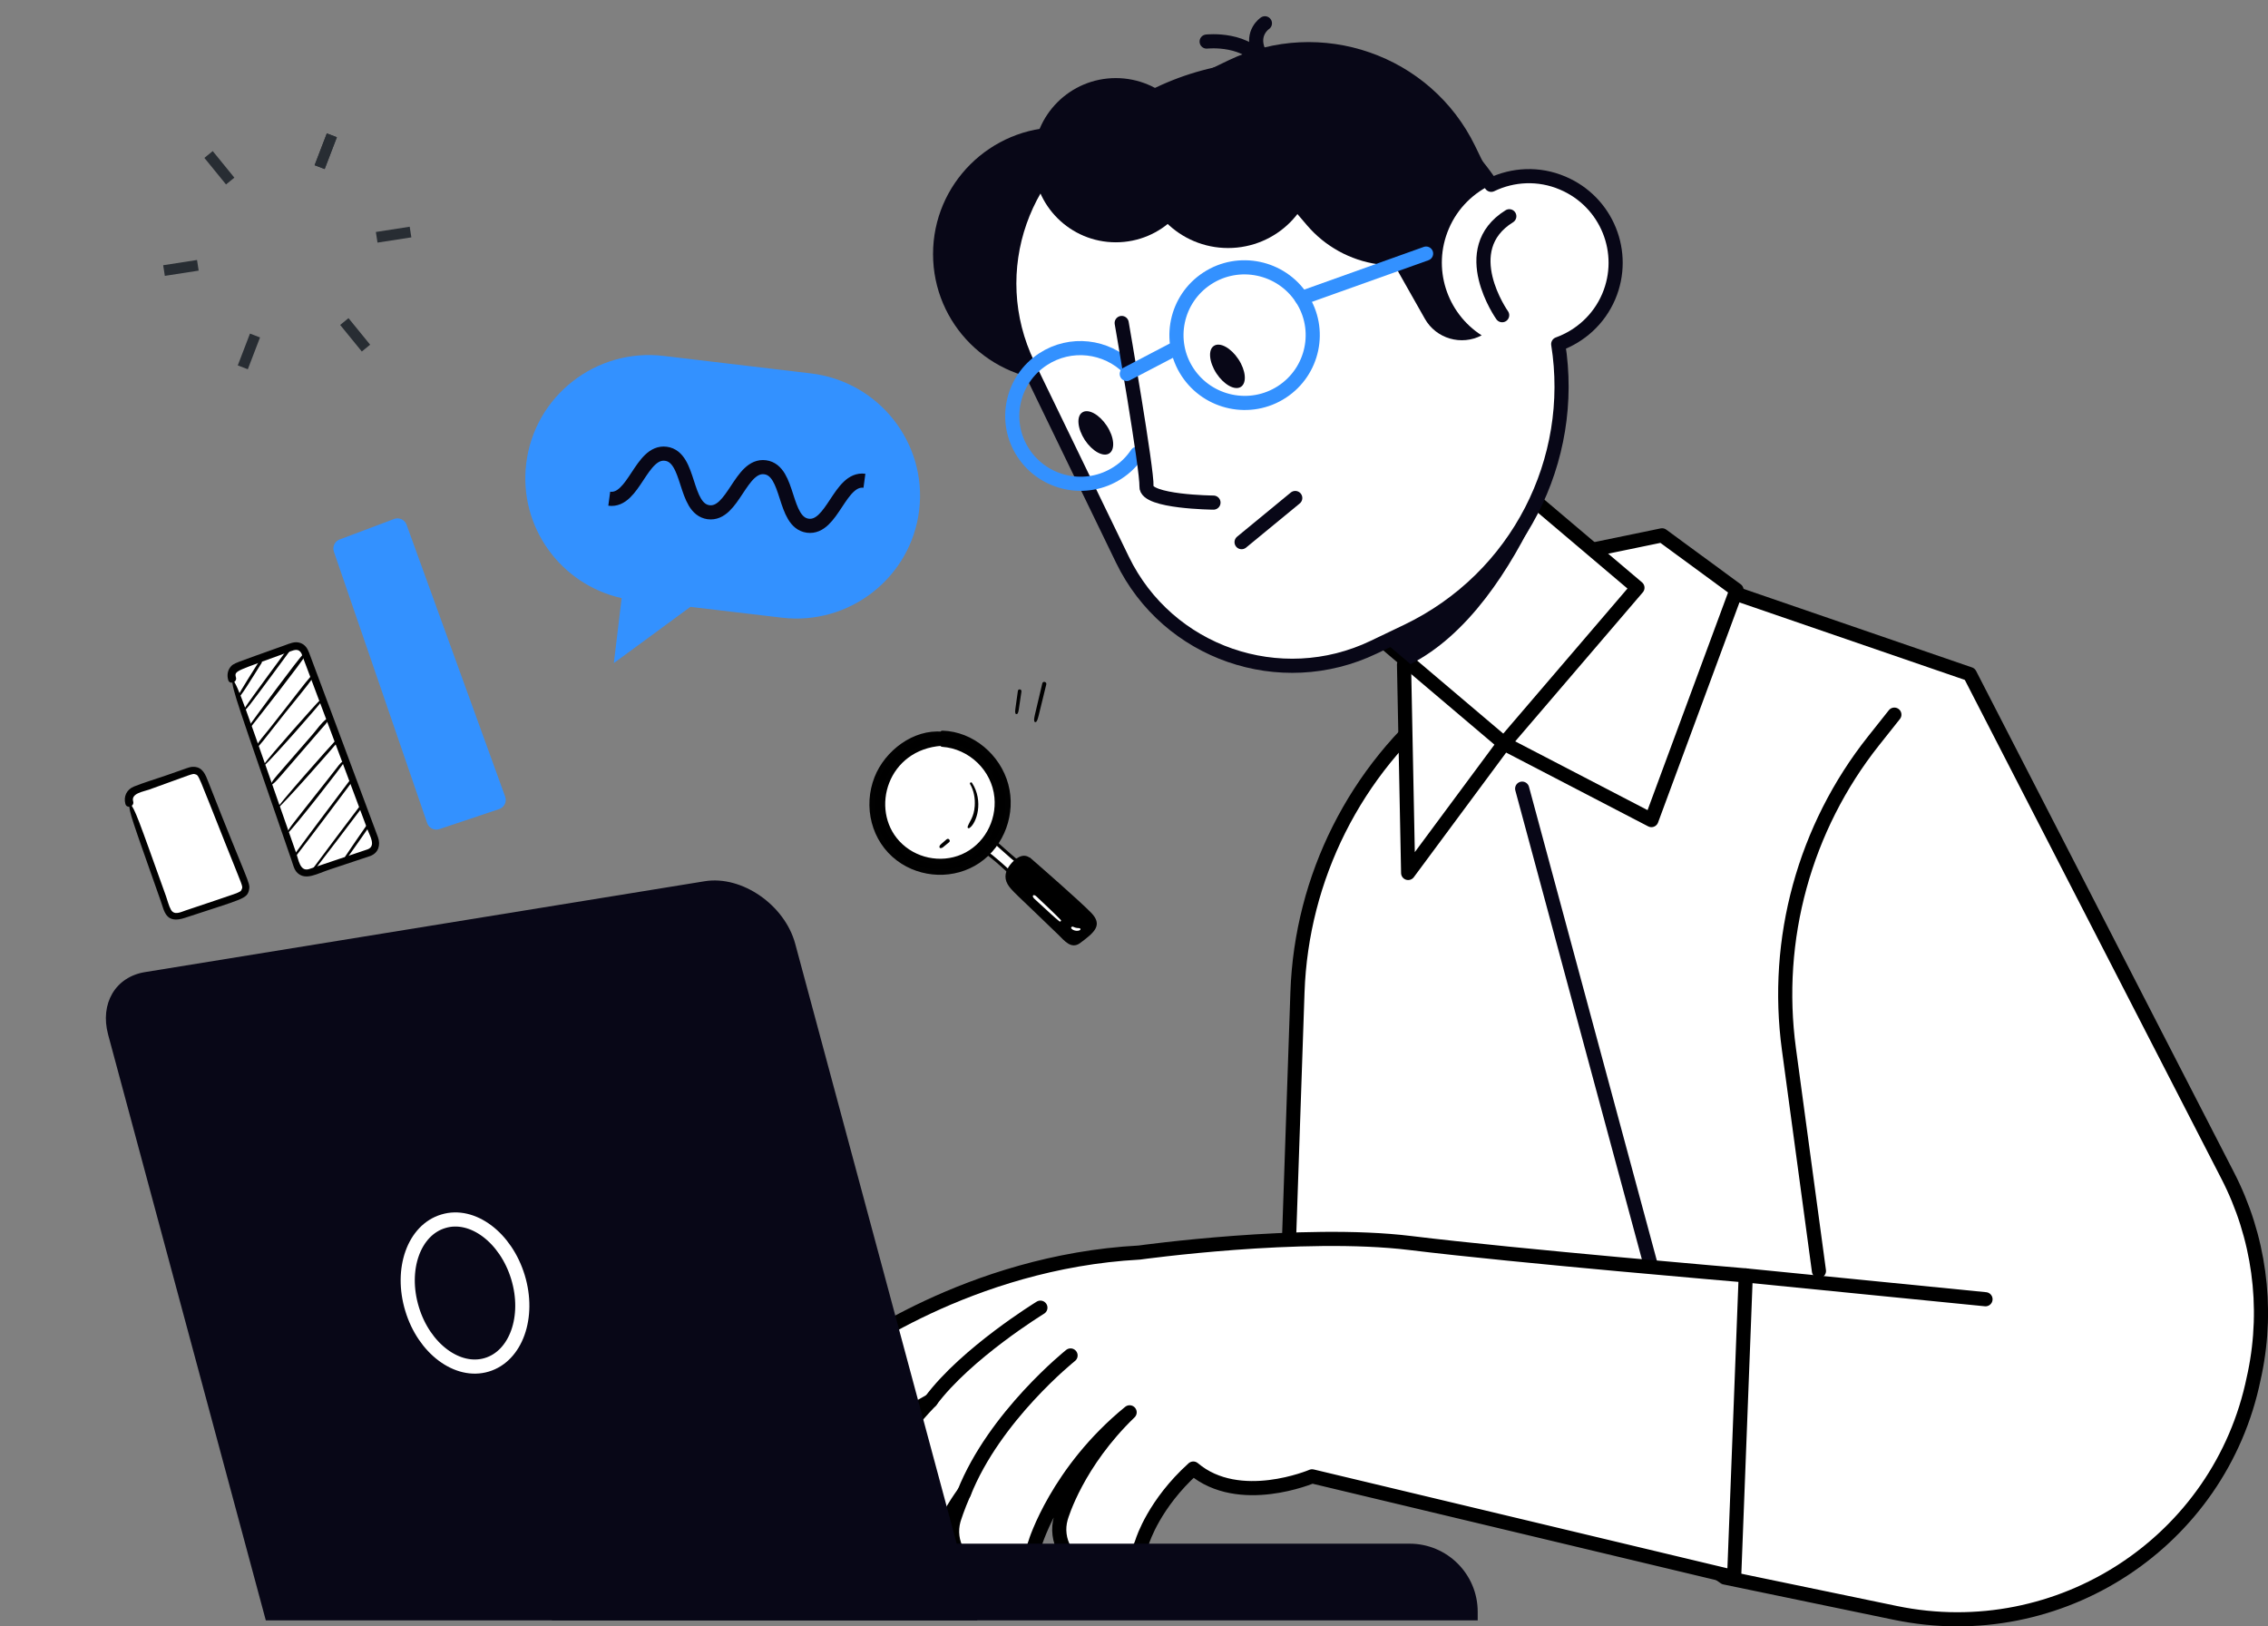 <?xml version="1.0" encoding="UTF-8"?> <svg xmlns="http://www.w3.org/2000/svg" width="272" height="195" viewBox="0 0 272 195" fill="none"><rect x="0" y="0" width="272" height="195" fill="#808080" stroke="none"/><g clip-path="url(#clip0_102_3061)"><path d="M206.852 189.154L227.324 193.401C246.996 197.476 266.268 184.869 270.286 165.273L270.419 164.664C272.076 156.627 270.934 148.267 267.163 140.954L236.236 80.834L194.797 66.589L173.316 83.747C162.537 92.355 156.082 105.229 155.605 118.959L154.463 152.419L206.852 189.154Z" fill="white" stroke="black" stroke-width="1.695" stroke-miterlimit="10" stroke-linecap="round" stroke-linejoin="round"></path><path d="M182.552 94.564L204.414 175.557" stroke="#080717" stroke-width="1.695" stroke-miterlimit="10" stroke-linecap="round" stroke-linejoin="round"></path><path d="M209.366 152.933C209.366 152.933 182.057 150.629 169.145 149.048C156.234 147.467 136.638 150.191 136.638 150.191C116.147 151.295 101.331 162.379 100.722 162.855C98.494 164.55 98.056 167.711 99.77 169.939C101.464 172.167 104.664 172.605 106.892 170.91C106.93 170.872 108.663 169.596 111.653 167.939C106.873 172.891 104.74 177.233 104.588 177.556C103.388 180.07 104.454 183.06 106.968 184.279C108.758 185.136 110.796 184.85 112.281 183.726C112.891 183.269 113.405 182.66 113.767 181.917C113.786 181.879 114.376 180.718 115.614 178.985C114.795 180.851 114.433 182.07 114.376 182.241C113.614 184.926 115.176 187.707 117.861 188.468C119.461 188.925 121.117 188.564 122.355 187.63C123.193 187.002 123.841 186.107 124.145 185.04C124.164 184.945 126.812 176.414 135.476 169.348C129.192 175.404 127.326 181.67 127.23 182.012C126.469 184.679 128.011 187.44 130.696 188.221C132.315 188.697 133.972 188.335 135.21 187.383C136.029 186.754 136.676 185.878 137 184.831C137.076 184.602 138.447 180.299 143.113 176.09C148.616 180.756 157.357 177.023 157.357 177.023L207.975 189.116L209.366 152.933Z" fill="white" stroke="black" stroke-width="1.695" stroke-miterlimit="10" stroke-linecap="round" stroke-linejoin="round"></path><path d="M124.774 156.799C124.774 156.799 115.899 162.226 111.615 167.977Z" fill="white"></path><path d="M124.774 156.799C124.774 156.799 115.899 162.226 111.615 167.977" stroke="black" stroke-width="1.695" stroke-miterlimit="10" stroke-linecap="round" stroke-linejoin="round"></path><path d="M128.392 162.531C128.392 162.531 119.27 169.806 115.614 179.023Z" fill="white"></path><path d="M128.392 162.531C128.392 162.531 119.27 169.806 115.614 179.023" stroke="black" stroke-width="1.695" stroke-miterlimit="10" stroke-linecap="round" stroke-linejoin="round"></path><path d="M31.879 194.296H117.213L95.371 113.17C94.114 108.504 88.972 104.943 84.516 105.667L17.406 116.56C13.845 117.131 11.959 120.33 12.969 124.063L31.879 194.296Z" fill="#080717"></path><path d="M177.22 194.296H66.196V185.098H169.05C173.564 185.098 177.22 188.754 177.22 193.267V194.296Z" fill="#080717"></path><path d="M238.121 155.789L209.366 152.933" stroke="black" stroke-width="1.695" stroke-miterlimit="10" stroke-linecap="round" stroke-linejoin="round"></path><path d="M227.19 85.69L224.696 88.832C216.412 99.268 212.755 112.617 214.545 125.796L218.145 152.399" fill="white"></path><path d="M227.19 85.69L224.696 88.832C216.412 99.268 212.755 112.617 214.545 125.796L218.145 152.399" stroke="black" stroke-width="1.695" stroke-miterlimit="10" stroke-linecap="round" stroke-linejoin="round"></path><path d="M62.12 153.142C63.568 157.903 61.892 162.607 58.369 163.654C54.865 164.702 50.846 161.693 49.418 156.951C47.971 152.19 49.647 147.486 53.17 146.439C56.655 145.372 60.673 148.381 62.12 153.142Z" stroke="white" stroke-width="1.695" stroke-miterlimit="10"></path><path d="M191.407 65.827L199.33 64.189L208.261 70.74L198.054 98.335L180.381 89.156L168.879 104.676L168.384 79.691" fill="white"></path><path d="M191.407 65.827L199.33 64.189L208.261 70.74L198.054 98.335L180.381 89.156L168.879 104.676L168.384 79.691" stroke="black" stroke-width="1.695" stroke-miterlimit="10" stroke-linecap="round" stroke-linejoin="round"></path><path d="M196.378 70.474L180.381 89.156L158.024 70.207L174.002 51.525L196.378 70.474Z" fill="white" stroke="black" stroke-width="1.695" stroke-miterlimit="10" stroke-linecap="round" stroke-linejoin="round"></path><path d="M174.002 51.525L158.024 70.207L169.165 79.634C175.982 76.149 181.086 68.474 184.723 60.59L174.002 51.525Z" fill="#080717"></path><path d="M127.192 45.679C135.638 45.679 142.484 38.867 142.484 30.463C142.484 22.06 135.638 15.247 127.192 15.247C118.747 15.247 111.9 22.06 111.9 30.463C111.9 38.867 118.747 45.679 127.192 45.679Z" fill="#080717"></path><path d="M178.839 22.16C170.25 9.325 153.244 4.412 138.885 11.305L133.82 13.743C122.584 19.132 117.88 32.558 123.288 43.737L134.619 67.122C140.047 78.301 153.53 82.986 164.765 77.596L168.784 75.673C182.095 69.274 189.084 55.087 186.875 41.261C189.503 40.309 191.75 38.328 192.931 35.567C195.178 30.292 192.721 24.198 187.408 21.951C184.552 20.732 181.448 20.903 178.839 22.16Z" fill="white" stroke="#080717" stroke-width="1.695" stroke-miterlimit="10" stroke-linecap="round" stroke-linejoin="round"></path><path d="M180.153 37.795C180.153 37.795 174.573 29.93 181.01 25.931" stroke="#080717" stroke-width="1.695" stroke-miterlimit="10" stroke-linecap="round" stroke-linejoin="round"></path><path d="M151.644 7.916C149.797 4.412 144.712 4.983 144.712 4.983" stroke="#080717" stroke-width="1.695" stroke-miterlimit="10" stroke-linecap="round" stroke-linejoin="round"></path><path d="M151.701 2.793C151.701 2.793 150.026 3.897 150.902 6.088" stroke="#080717" stroke-width="1.695" stroke-miterlimit="10" stroke-linecap="round" stroke-linejoin="round"></path><path d="M153.225 22.75C148.75 17.018 142.104 13.838 134.867 13.229L147.341 7.23C158.367 1.955 171.602 6.563 176.915 17.514L179.105 22.027C176.782 23.055 174.82 24.922 173.754 27.435C171.735 32.158 173.506 37.528 177.696 40.214C175.258 41.489 172.231 40.614 170.878 38.214L167.355 31.987L165.222 31.682C161.928 31.206 158.919 29.549 156.767 27.035L153.872 23.646C153.663 23.341 153.454 23.036 153.225 22.75Z" fill="#080717"></path><path d="M133.819 29.054C139.278 29.054 143.703 24.646 143.703 19.209C143.703 13.771 139.278 9.363 133.819 9.363C128.361 9.363 123.936 13.771 123.936 19.209C123.936 24.646 128.361 29.054 133.819 29.054Z" fill="#080717"></path><path d="M147.283 29.74C153.079 29.74 157.776 25.067 157.776 19.304C157.776 13.54 153.079 8.868 147.283 8.868C141.488 8.868 136.79 13.54 136.79 19.304C136.79 25.067 141.488 29.74 147.283 29.74Z" fill="#080717"></path><path d="M142.427 44.632C144.903 48.383 149.968 49.45 153.739 46.993C157.51 44.536 158.576 39.49 156.101 35.738C153.625 31.987 148.559 30.92 144.789 33.377C141.018 35.833 139.952 40.88 142.427 44.632Z" stroke="#3391FF" stroke-width="1.695" stroke-miterlimit="10" stroke-linecap="round" stroke-linejoin="round"></path><path d="M155.339 59.714L148.902 65.008" stroke="#080717" stroke-width="1.695" stroke-miterlimit="10" stroke-linecap="round" stroke-linejoin="round"></path><path d="M145.893 44.784C146.788 46.136 148.102 46.86 148.826 46.383C149.55 45.907 149.416 44.422 148.521 43.07C147.626 41.718 146.312 40.994 145.588 41.47C144.865 41.927 144.998 43.413 145.893 44.784Z" fill="#080717"></path><path d="M130.106 52.763C131.001 54.115 132.315 54.839 133.039 54.363C133.762 53.887 133.629 52.401 132.734 51.049C131.839 49.697 130.525 48.974 129.801 49.45C129.078 49.907 129.211 51.392 130.106 52.763Z" fill="#080717"></path><path d="M171.031 30.406L156.101 35.738" stroke="#3391FF" stroke-width="1.695" stroke-miterlimit="10" stroke-linecap="round" stroke-linejoin="round"></path><path d="M135.362 44.136C132.677 41.451 128.392 40.918 125.098 43.07C121.327 45.527 120.26 50.573 122.736 54.325C125.212 58.076 130.277 59.143 134.048 56.686C135 56.077 135.762 55.296 136.352 54.42" stroke="#3391FF" stroke-width="1.695" stroke-miterlimit="10" stroke-linecap="round" stroke-linejoin="round"></path><path d="M134.524 38.728C134.524 38.728 137.609 56.458 137.495 58.324C137.381 60.19 145.531 60.266 145.531 60.266" stroke="#080717" stroke-width="1.695" stroke-miterlimit="10" stroke-linecap="round" stroke-linejoin="round"></path><path d="M141.075 41.737L135.134 44.841" stroke="#3391FF" stroke-width="1.695" stroke-miterlimit="10" stroke-linecap="round" stroke-linejoin="round"></path><path d="M39.798 16.225L38.334 20.039" stroke="#282D33" stroke-width="1.29"></path><path d="M39.798 16.225L38.334 20.039" stroke="#282D33" stroke-width="1.29"></path><path d="M25.012 18.524L27.607 21.709" stroke="#282D33" stroke-width="1.29"></path><path d="M19.669 32.441L23.728 31.812" stroke="#282D33" stroke-width="1.29"></path><path d="M29.118 44.045L30.582 40.231" stroke="#282D33" stroke-width="1.29"></path><path d="M43.891 41.74L41.296 38.556" stroke="#282D33" stroke-width="1.29"></path><path d="M49.234 27.824L45.175 28.453" stroke="#282D33" stroke-width="1.29"></path><path d="M97.252 44.774L79.599 42.679C71.467 41.708 64.078 47.497 63.107 55.591C62.193 63.17 67.239 70.083 74.552 71.721L73.619 79.51L82.798 72.768L93.748 74.063C101.88 75.034 109.269 69.245 110.24 61.151C111.192 53.096 105.384 45.745 97.252 44.774Z" fill="#3391FF"></path><path d="M73.067 59.799C76.038 60.199 76.876 54.01 79.865 54.41C82.836 54.81 81.998 60.999 84.969 61.418C87.94 61.818 88.797 55.629 91.768 56.029C94.738 56.429 93.9 62.618 96.871 63.037C99.842 63.437 100.699 57.248 103.67 57.648" stroke="#080717" stroke-width="1.695"></path><path d="M15.506 96.249C17.032 100.543 18.558 104.837 20.084 109.132C20.295 109.726 20.943 110.041 21.541 109.841L28.689 107.449C29.319 107.238 29.642 106.541 29.395 105.924C27.687 101.651 25.979 97.378 24.272 93.105C24.042 92.529 23.399 92.237 22.814 92.443C20.613 93.22 18.412 93.996 16.211 94.772C15.608 94.984 15.292 95.646 15.506 96.25L15.506 96.249Z" fill="white"></path><path d="M15.479 96.251C15.484 97.458 15.806 98.168 19.275 108.03C19.717 109.286 19.875 110.819 22.181 110.055C29.143 107.751 29.651 107.81 29.875 106.656C30.036 105.826 29.709 105.807 24.989 93.772C24.654 92.918 24.331 91.988 23.255 91.948C22.753 91.93 22.624 92.044 19.868 92.998C18.604 93.436 17.3 93.817 16.058 94.316C15.193 94.663 14.79 95.512 15.04 96.404C15.211 97.011 16.148 96.699 15.97 96.093C15.687 95.125 17.224 94.916 17.86 94.687C23.251 92.751 23.06 92.738 23.4 92.836C23.876 92.973 23.687 92.752 26.994 101.049C29.181 106.535 29.152 106.246 28.991 106.63C28.809 107.061 28.942 106.91 22.237 109.179C21.67 109.371 20.899 109.786 20.503 109.084C20.235 108.607 20.098 107.989 19.913 107.474C16.519 98.023 16.255 97.134 15.529 96.234C15.512 96.214 15.479 96.222 15.479 96.251L15.479 96.251Z" fill="#010101"></path><path d="M27.831 81.377C30.44 88.888 33.049 96.4 35.658 103.911C35.866 104.509 36.517 104.829 37.117 104.628L44.283 102.23C44.904 102.022 45.228 101.341 44.999 100.728C42.19 93.22 39.382 85.711 36.573 78.201C36.35 77.607 35.691 77.303 35.094 77.52C32.906 78.317 30.717 79.113 28.529 79.911C27.936 80.127 27.625 80.779 27.832 81.377L27.831 81.377Z" fill="white"></path><path d="M27.805 81.379C27.97 83.061 28.2 83.53 34.988 103.221C35.162 103.726 35.279 104.311 35.691 104.687C36.687 105.591 37.986 104.776 39.578 104.248C39.793 104.176 44.263 102.697 44.418 102.637C45.394 102.262 45.661 101.318 45.329 100.39C45.028 99.549 37.087 78.308 37.07 78.264C36.863 77.725 36.575 77.284 36.003 77.089C35.355 76.869 34.76 77.159 34.153 77.377C28.027 79.579 28.014 79.493 27.617 80.006C27.273 80.453 27.221 81.002 27.367 81.532C27.535 82.14 28.47 81.828 28.297 81.221C28.059 80.384 28.354 80.49 34.841 78.097C35.361 77.905 35.828 77.763 36.15 78.342C36.22 78.467 42.847 96.181 44.102 99.544C44.364 100.246 45.122 101.443 44.091 101.842C44.049 101.858 37.077 104.207 37.034 104.219C35.979 104.524 35.795 103.06 35.545 102.347C28.912 83.392 28.753 82.759 27.854 81.36C27.84 81.338 27.802 81.35 27.805 81.377L27.805 81.379Z" fill="#010101"></path><path d="M40.043 66.146C43.773 76.996 47.501 87.847 51.23 98.696C51.436 99.297 52.089 99.618 52.691 99.417L59.865 97.016C60.482 96.81 60.806 96.136 60.585 95.525C56.643 84.656 52.702 73.786 48.76 62.917C48.54 62.312 47.869 62.002 47.266 62.229C45.087 63.048 42.909 63.867 40.73 64.687C40.145 64.907 39.84 65.553 40.044 66.145L40.043 66.146Z" fill="#3391FF"></path><path d="M31.38 79.486C31.503 79.289 31.179 79.129 31.057 79.325C28.786 82.947 28.526 83.352 28.553 83.62C28.595 84.029 30.322 81.165 31.38 79.486Z" fill="#010101"></path><path d="M29.169 85.376C29.347 85.145 29.337 85.297 29.985 84.475C30.837 83.394 34.855 77.918 34.89 77.871C35.024 77.689 34.758 77.454 34.623 77.638C34.272 78.114 30.01 83.866 29.408 84.817C29.306 84.978 29.242 85.196 29.135 85.346C29.12 85.368 29.151 85.398 29.168 85.375L29.169 85.376Z" fill="#010101"></path><path d="M30.027 87.238C30.607 86.535 36.47 79.058 36.615 78.589C36.655 78.458 36.487 78.369 36.384 78.434C35.973 78.697 30.311 86.405 29.843 87.077C29.754 87.203 29.924 87.363 30.027 87.238Z" fill="#010101"></path><path d="M30.762 89.69C31.329 89.206 31.306 89.132 34.165 85.531C35.311 84.088 36.515 82.674 37.604 81.187C37.722 81.028 37.501 80.825 37.368 80.981C36.209 82.339 35.913 82.814 32.242 87.466C31.706 88.146 31.056 88.825 30.658 89.599C30.628 89.658 30.706 89.739 30.762 89.691L30.762 89.69Z" fill="#010101"></path><path d="M31.761 91.721C32.593 91.045 38.292 84.538 38.468 84.233C38.535 84.116 38.377 83.978 38.27 84.059C38.066 84.214 32.216 90.774 31.673 91.643C31.641 91.694 31.716 91.759 31.762 91.721L31.761 91.721Z" fill="#010101"></path><path d="M32.554 94.117C33.117 93.751 32.919 93.899 38.576 87.359C38.846 87.046 39.16 86.746 39.358 86.381C39.422 86.263 39.269 86.126 39.16 86.208C38.524 86.681 38.025 87.442 37.507 88.04C32.817 93.451 32.772 93.408 32.475 94.049C32.453 94.097 32.508 94.148 32.554 94.118L32.554 94.117Z" fill="#010101"></path><path d="M33.278 96.922C33.846 96.628 40.16 89.412 40.537 88.934C40.663 88.776 40.443 88.585 40.301 88.728C39.725 89.313 32.729 97.207 33.278 96.922L33.278 96.922Z" fill="#010101"></path><path d="M34.578 99.827C35.184 99.342 41.137 91.754 41.233 91.439C41.261 91.347 41.146 91.292 41.076 91.334C40.762 91.517 40.778 91.589 39.354 93.393C34.581 99.445 34.765 99.174 34.493 99.753C34.47 99.802 34.53 99.865 34.577 99.827L34.578 99.827Z" fill="#010101"></path><path d="M35.359 102.825C37.64 99.874 39.873 96.886 42.109 93.9C42.234 93.733 41.991 93.516 41.863 93.684C39.617 96.663 37.367 99.642 35.165 102.654C35.068 102.787 35.257 102.958 35.36 102.824L35.359 102.825Z" fill="#010101"></path><path d="M37.613 104.449C39.528 101.983 41.405 99.488 43.291 97C43.415 96.837 43.174 96.625 43.05 96.79C41.168 99.283 39.277 101.769 37.423 104.283C37.328 104.412 37.512 104.578 37.613 104.45L37.613 104.449Z" fill="#010101"></path><path d="M41.213 103.26C41.325 103.098 41.522 103.006 41.648 102.847C41.93 102.49 44.086 99.399 44.422 98.918C44.552 98.733 44.285 98.498 44.156 98.685C43.279 99.952 41.984 101.812 41.459 102.616C41.224 102.974 41.294 103.066 41.18 103.231C41.164 103.254 41.197 103.282 41.213 103.26Z" fill="#010101"></path><path d="M118.365 100.094C120.421 101.969 121.922 103.299 122.661 103.815C122.813 103.921 123.111 104.224 123.096 104.698C123.084 105.092 122.711 105.655 122.307 105.741C120.23 103.767 118.799 102.52 117.984 102.015C117.04 101.431 117.458 100.741 118.364 100.093L118.365 100.094Z" fill="white"></path><path d="M122.678 103.594C124.056 104.602 122.722 106.042 122.261 105.924C122.089 105.88 119.709 103.388 118.052 102.293C117.665 102.037 117.221 101.754 117.248 101.228C117.278 100.648 117.823 100.214 118.246 99.896C118.48 99.72 118.726 100.119 118.483 100.29C116.802 101.475 118.081 101.777 118.995 102.512C120.195 103.479 121.319 104.544 122.437 105.604L122.256 105.558C122.757 105.414 123.303 104.535 122.474 103.914C121.626 103.278 120.808 102.553 119.989 101.813C118.555 100.517 118.39 100.424 118.307 100.109C118.131 99.449 121.058 102.409 122.678 103.594L122.678 103.594Z" fill="#010101"></path><path d="M113.038 87.915C108.644 87.749 106.093 91.513 105.964 91.711C104.116 94.539 103.899 98.719 106.465 101.724C108.867 104.539 112.925 105.406 116.275 103.792C119.737 102.126 121.391 98.318 120.775 94.833C120.104 91.041 116.821 88.058 113.038 87.915Z" fill="black"></path><path d="M113.04 88.092C109.814 88.246 107.288 90.057 106.073 92.083C104.278 95.074 104.472 99.101 106.867 101.712C109.104 104.15 112.749 104.961 115.801 103.664C118.975 102.316 120.862 98.931 120.549 95.528C120.191 91.63 116.933 88.474 113.041 88.218C112.657 88.193 112.641 87.602 113.035 87.613C116.73 87.72 119.971 90.517 120.923 94.039C121.868 97.533 120.471 101.43 117.468 103.469C114.494 105.488 110.44 105.34 107.577 103.193C104.488 100.876 103.488 96.718 104.886 93.17C106.132 90.012 109.553 87.397 113.036 87.739C113.257 87.761 113.272 88.082 113.039 88.092L113.04 88.092Z" fill="#010101"></path><path d="M112.992 89.248C109.293 89.109 107.146 92.278 107.037 92.444C105.481 94.825 105.299 98.343 107.458 100.873C109.481 103.243 112.897 103.973 115.717 102.614C118.631 101.211 120.024 98.006 119.505 95.072C118.941 91.88 116.177 89.369 112.992 89.249L112.992 89.248Z" fill="white"></path><path d="M112.994 89.425C106.455 89.841 104.319 97.036 107.861 100.859C109.74 102.887 112.795 103.543 115.336 102.444C117.98 101.3 119.533 98.469 119.262 95.628C118.951 92.376 116.23 89.78 112.995 89.551C112.612 89.524 112.595 88.935 112.989 88.946C116.083 89.03 118.808 91.349 119.649 94.285C120.502 97.263 119.335 100.602 116.779 102.363C114.259 104.099 110.795 103.974 108.361 102.145C105.761 100.192 104.906 96.695 106.07 93.699C107.112 91.015 110.026 88.747 112.99 89.072C113.212 89.097 113.226 89.411 112.994 89.425L112.994 89.425Z" fill="#010101"></path><path d="M123.414 102.994C122.809 102.467 121.998 102.998 121.473 103.604C120.334 104.918 120.656 105.755 121.881 106.943C123.93 108.928 125.979 110.913 128.028 112.898C128.408 113.267 129.005 113.289 129.412 112.949C130.875 111.729 132.136 111.013 130.775 109.624C129.901 108.732 127.179 106.263 123.415 102.993L123.414 102.994Z" fill="black"></path><path d="M123.335 103.137C122.495 102.524 121.467 103.749 121.134 104.438C120.774 105.185 121.13 105.831 121.64 106.399C121.668 106.429 128.088 112.812 128.446 112.948C129.059 113.181 129.535 112.618 129.966 112.264C132.015 110.575 131.366 110.359 128.669 107.905C126.895 106.29 125.091 104.709 123.28 103.136C123.089 102.971 123.361 102.689 123.549 102.853C125.058 104.166 129.429 107.989 130.832 109.414C132.324 110.928 131.247 111.807 129.542 113.076C128.465 113.877 127.638 112.773 126.902 112.06C121.906 107.219 121.265 106.773 120.833 106.007C120.376 105.196 120.597 104.395 121.148 103.689C121.694 102.989 122.669 102.187 123.527 102.875C123.67 102.99 123.485 103.247 123.335 103.138L123.335 103.137Z" fill="#010101"></path><path d="M127.053 110.475C126.472 110.007 125.694 109.285 124.513 108.195C124.036 107.755 123.881 107.66 123.866 107.455C123.861 107.391 123.923 107.334 123.984 107.334C124.147 107.335 124.239 107.436 124.352 107.541C124.759 107.924 126.681 109.73 127.215 110.306C127.317 110.417 127.171 110.568 127.054 110.474L127.053 110.475Z" fill="white"></path><path d="M129.482 111.549C128.903 111.789 128.172 111.275 128.579 111.115C128.652 111.086 128.853 111.189 128.763 111.153C128.81 111.152 128.882 111.227 129.149 111.27C129.397 111.309 129.553 111.25 129.575 111.405C129.585 111.474 129.543 111.523 129.482 111.548L129.482 111.549Z" fill="white"></path><path d="M116.576 93.875C117.994 96.065 117.137 98.732 116.247 99.298C116.151 99.359 116.007 99.26 116.044 99.147C116.258 98.484 116.807 98.017 116.899 96.64C116.959 95.731 116.801 94.808 116.341 94.016C116.251 93.863 116.48 93.727 116.576 93.875Z" fill="#010101"></path><path d="M113.84 100.977C112.927 101.729 113.07 101.636 112.856 101.695C112.716 101.734 112.577 101.586 112.742 101.34C112.779 101.284 112.811 101.263 113.505 100.657C113.781 100.416 114.027 100.824 113.84 100.977Z" fill="#010101"></path><path d="M125.481 82.061C124.416 86.415 124.483 86.278 124.275 86.547C124.213 86.628 124.063 86.587 124.043 86.489C123.973 86.119 124.018 86.143 125.003 81.941C125.076 81.632 125.556 81.753 125.48 82.06L125.481 82.061Z" fill="#010101"></path><path d="M122.499 82.934C122.112 85.555 122.174 85.273 122.043 85.553C121.992 85.662 121.793 85.649 121.773 85.522C121.722 85.19 121.703 85.509 122.077 82.828C122.111 82.591 122.548 82.603 122.499 82.934Z" fill="#010101"></path></g><defs><clipPath id="clip0_102_3061"><rect width="272" height="194.854" fill="white" transform="translate(0 0.146)"></rect></clipPath></defs></svg> 